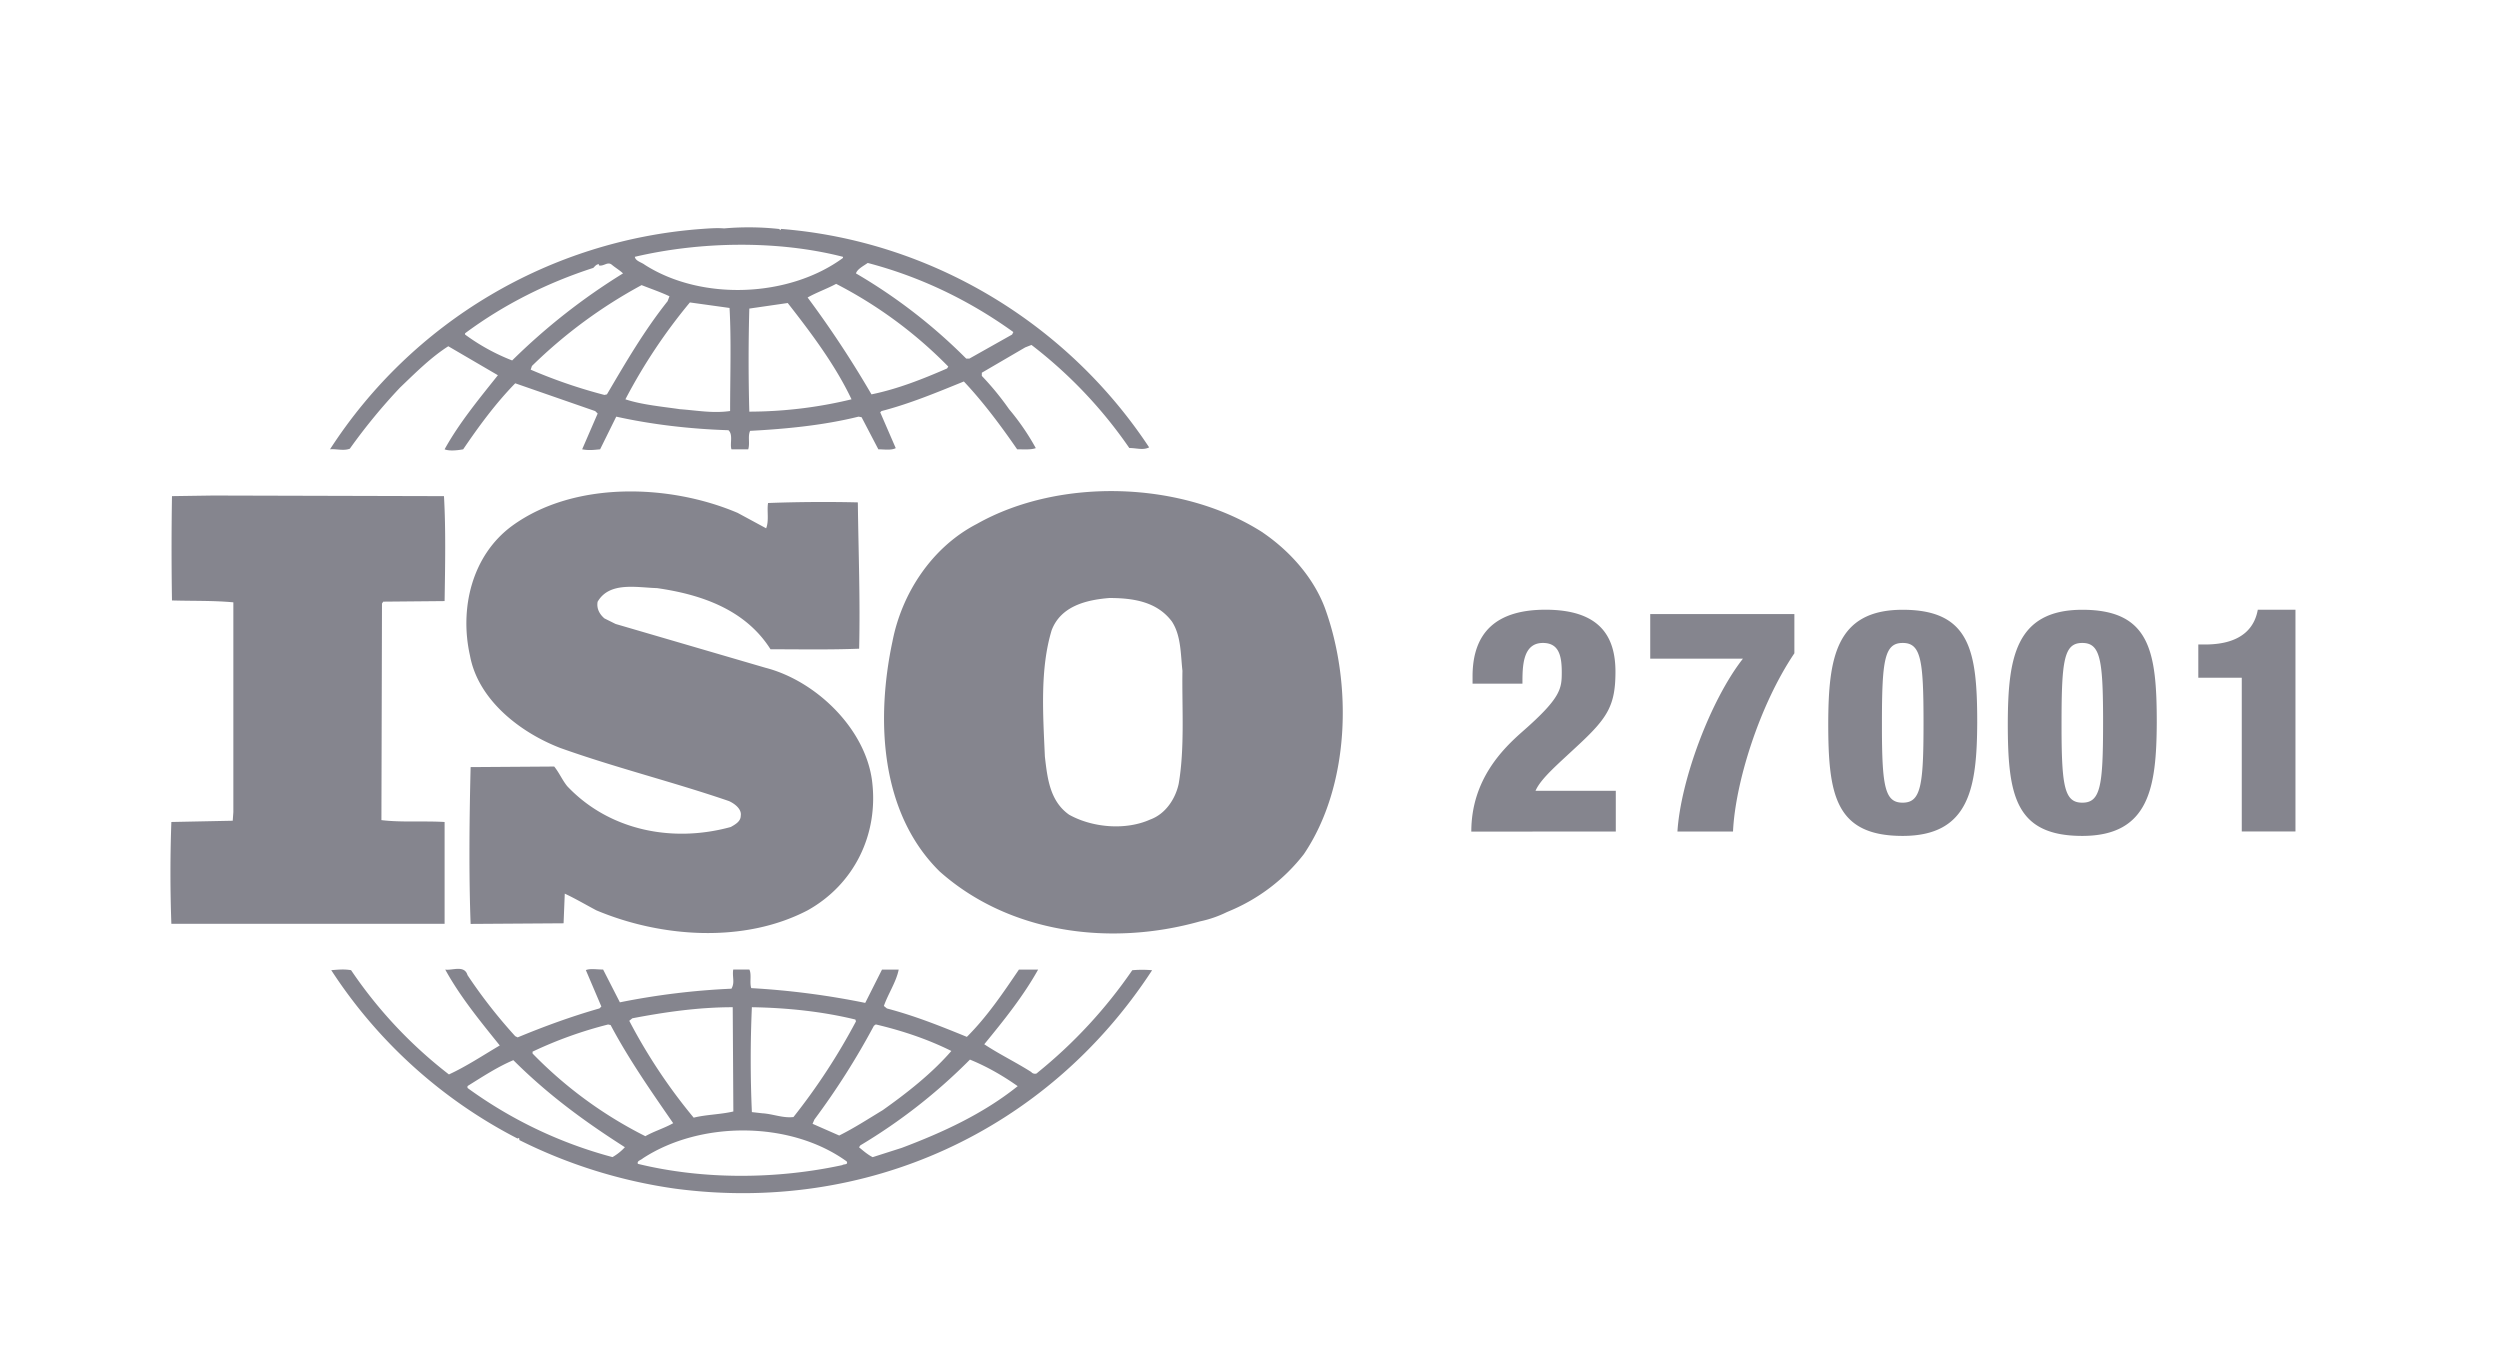 <svg xmlns="http://www.w3.org/2000/svg" width="44" height="24" fill="none"><path fill="#85858E" d="M28.438 14.635v-.717h-1.413c.096-.22.389-.463.777-.827.495-.463.63-.683.63-1.268 0-.612-.265-1.092-1.232-1.092q-1.284 0-1.283 1.175v.127h.878c0-.298 0-.717.36-.717.27 0 .332.204.332.512 0 .293-.012.453-.692 1.048-.332.293-.9.838-.9 1.76zm2.063 0c.04-.866.467-2.228 1.08-3.137v-.69h-2.537v.784h1.632c-.574.733-1.097 2.144-1.153 3.043zm2.986.077c1.188 0 1.306-.871 1.312-1.99 0-1.257-.118-1.99-1.312-1.99-1.187 0-1.305.87-1.31 1.99 0 1.256.117 1.99 1.31 1.99m0-.585c-.31 0-.362-.277-.365-1.285v-.115c0-1.113.045-1.411.366-1.411s.366.297.366 1.411c0 1.103-.046 1.4-.367 1.4m3.16.585c1.189 0 1.306-.871 1.312-1.99 0-1.257-.118-1.99-1.311-1.99-1.188 0-1.306.87-1.311 1.99 0 1.256.118 1.99 1.31 1.99m0-.585c-.309 0-.361-.277-.364-1.285v-.115c0-1.113.044-1.411.365-1.411.31 0 .363.277.366 1.299v.112c0 1.103-.045 1.4-.366 1.4m3.752.507v-3.903h-.663c-.045.249-.215.612-.93.612h-.117v.585h.765v2.706zM13.713 4.03a5 5 0 0 0-.97-.01c-.12-.011-.262 0-.403.01a8.53 8.53 0 0 0-6.532 3.878c.11-.011.24.032.349-.011q.404-.567.883-1.075c.284-.272.545-.533.85-.728l.873.51c-.338.424-.687.848-.938 1.304.076.032.218.021.327 0 .273-.402.567-.804.916-1.162l1.407.489.044.043-.273.63c.12.022.196.011.316 0l.284-.575c.633.14 1.298.217 1.974.239.087.076.022.239.054.336h.295c.033-.108-.011-.228.033-.325.632-.033 1.297-.098 1.908-.25l.054.01.295.565c.098 0 .229.022.306-.021l-.273-.63.022-.022c.501-.13.97-.326 1.45-.521.338.358.654.782.938 1.194.12 0 .24.011.328-.021a4.2 4.2 0 0 0-.47-.685 5 5 0 0 0-.48-.586V6.56l.764-.446.11-.043a8 8 0 0 1 1.722 1.814c.13 0 .24.043.349-.011-1.463-2.216-3.873-3.639-6.479-3.845l-.01.022zm1.123.49v.02c-.948.696-2.486.761-3.489.12-.054-.043-.163-.065-.174-.14 1.156-.272 2.518-.294 3.663 0m2.999 1.324-.022.044-.753.424h-.054a9.5 9.5 0 0 0-1.941-1.5c.022-.075.13-.13.207-.184.916.24 1.778.651 2.563 1.216m-6.87-1.032a11 11 0 0 0-1.951 1.532 3.6 3.6 0 0 1-.829-.456v-.022c.687-.51 1.45-.89 2.257-1.151.033-.033.055-.065.099-.065v.021c.087.022.152-.076.229-.01.065.054.14.097.195.151m5.725 1.64-.022.033c-.425.185-.861.359-1.33.456a18 18 0 0 0-1.124-1.705c.153-.087.338-.152.502-.24a7.7 7.7 0 0 1 1.974 1.456m-4.907-1.238-.033.087c-.414.52-.742 1.086-1.068 1.64l-.044.01a9 9 0 0 1-1.298-.445l.022-.065a8.6 8.6 0 0 1 1.93-1.423c.164.065.327.12.49.196m1.058.206c.032.565.01 1.217.01 1.814-.305.044-.577-.01-.883-.032-.294-.044-.665-.076-.96-.174a9.7 9.7 0 0 1 1.135-1.705zm1.024-.087c.425.543.84 1.098 1.123 1.695a7.7 7.7 0 0 1-1.799.217 33 33 0 0 1 0-1.814zM9.013 9.255c-.709.521-.927 1.455-.742 2.28.142.783.884 1.358 1.592 1.63.971.347 1.985.597 2.967.934.098.044.229.141.207.26 0 .099-.099.153-.175.196-1.024.282-2.137.065-2.878-.717-.088-.108-.142-.239-.23-.347l-1.471.01c-.022.88-.033 1.89 0 2.76l1.636-.011.021-.522c.186.087.371.196.556.294 1.134.477 2.595.586 3.718 0 .818-.456 1.254-1.336 1.134-2.281-.12-.923-.992-1.76-1.875-1.988l-2.638-.771-.197-.098c-.087-.075-.141-.174-.12-.293.208-.359.688-.25 1.047-.24.764.11 1.549.37 1.996 1.076.48 0 1.036.011 1.56-.01.02-.891-.012-1.673-.023-2.575a26 26 0 0 0-1.58.011c-.023.13.02.315-.034.445l-.501-.271c-1.2-.511-2.88-.566-3.97.228m13.215.119c-1.417-.913-3.576-.978-5.037-.152-.796.412-1.32 1.227-1.483 2.064-.294 1.379-.218 3.02.829 4.051 1.221 1.087 2.998 1.325 4.58.88a2 2 0 0 0 .476-.164l.047-.02c.517-.216.967-.56 1.308-1 .807-1.194.861-2.986.37-4.333-.196-.522-.599-.989-1.09-1.325zm-1.603 1.564c.164.25.153.575.186.868-.011.62.043 1.358-.066 1.988-.055.26-.229.532-.502.63-.436.196-1.024.141-1.428-.086-.338-.24-.381-.641-.425-1.021-.033-.75-.088-1.543.12-2.227.163-.424.61-.532 1.014-.565.425 0 .84.065 1.101.413M3.703 8.722l-.676.01c-.01.577-.01 1.25 0 1.836.37.011.72 0 1.08.033v3.692l-.011.152-1.08.022a25 25 0 0 0 0 1.792h4.809v-1.792c-.36-.022-.764.01-1.112-.033l.01-3.812.022-.033 1.08-.01c.01-.62.022-1.282-.011-1.847l-4.11-.011zm6.914 8.342c-.11 0-.23-.022-.306.01l.273.641-.033.033c-.49.14-.97.315-1.44.51l-.043-.021a9 9 0 0 1-.84-1.075c-.054-.185-.273-.076-.392-.098.262.477.61.901.96 1.336-.295.174-.59.37-.895.51a7.9 7.9 0 0 1-1.722-1.835c-.131-.021-.218-.01-.349 0a8.6 8.6 0 0 0 3.282 2.965s0-.01.01-.01c.012 0 .034.021.012.032a8.9 8.9 0 0 0 2.747.858c3.348.446 6.542-.999 8.396-3.844a2 2 0 0 0-.349 0 8.5 8.5 0 0 1-1.668 1.803c-.021.032-.087.021-.109-.011-.273-.174-.567-.315-.828-.489.348-.424.687-.847.948-1.314h-.338c-.273.402-.556.825-.916 1.184-.48-.196-.916-.37-1.407-.5l-.054-.044c.076-.217.218-.423.261-.64h-.294l-.295.586a14 14 0 0 0-2.006-.26c-.033-.099.01-.24-.033-.327h-.284c-.021.13.033.228-.032.337q-.991.044-1.963.24l-.295-.577zm2.29 2.498c-.23.054-.48.054-.698.109a9.7 9.7 0 0 1-1.134-1.705l.054-.044c.567-.108 1.156-.195 1.767-.195zm2.148-1.618.01.032a11 11 0 0 1-1.1 1.684c-.186.022-.361-.055-.546-.066l-.186-.021a21 21 0 0 1 0-1.846c.622.01 1.243.076 1.822.217m-4.308.097c.317.598.71 1.162 1.101 1.727-.152.087-.337.142-.49.229a7.4 7.4 0 0 1-1.985-1.455v-.033a7.2 7.2 0 0 1 1.33-.478zm5.997.456c-.348.402-.796.75-1.21 1.043-.251.152-.502.315-.764.445l-.469-.206.033-.076q.586-.787 1.047-1.65l.033-.023c.468.11.916.261 1.33.467m1.167.62c-.61.488-1.32.814-2.039 1.085l-.513.164c-.087-.044-.163-.11-.24-.174l.022-.033a9.8 9.8 0 0 0 1.93-1.51c.295.12.578.282.84.467m-6.913 1.075a.9.9 0 0 1-.218.174 7.7 7.7 0 0 1-2.552-1.217v-.033c.262-.163.524-.336.807-.456.621.619 1.265 1.086 1.963 1.532m3.904.25c.032.065-.055.043-.077.065-1.156.25-2.443.26-3.598-.022-.022-.054.054-.065.087-.097 1.014-.663 2.595-.663 3.588.054"/></svg>